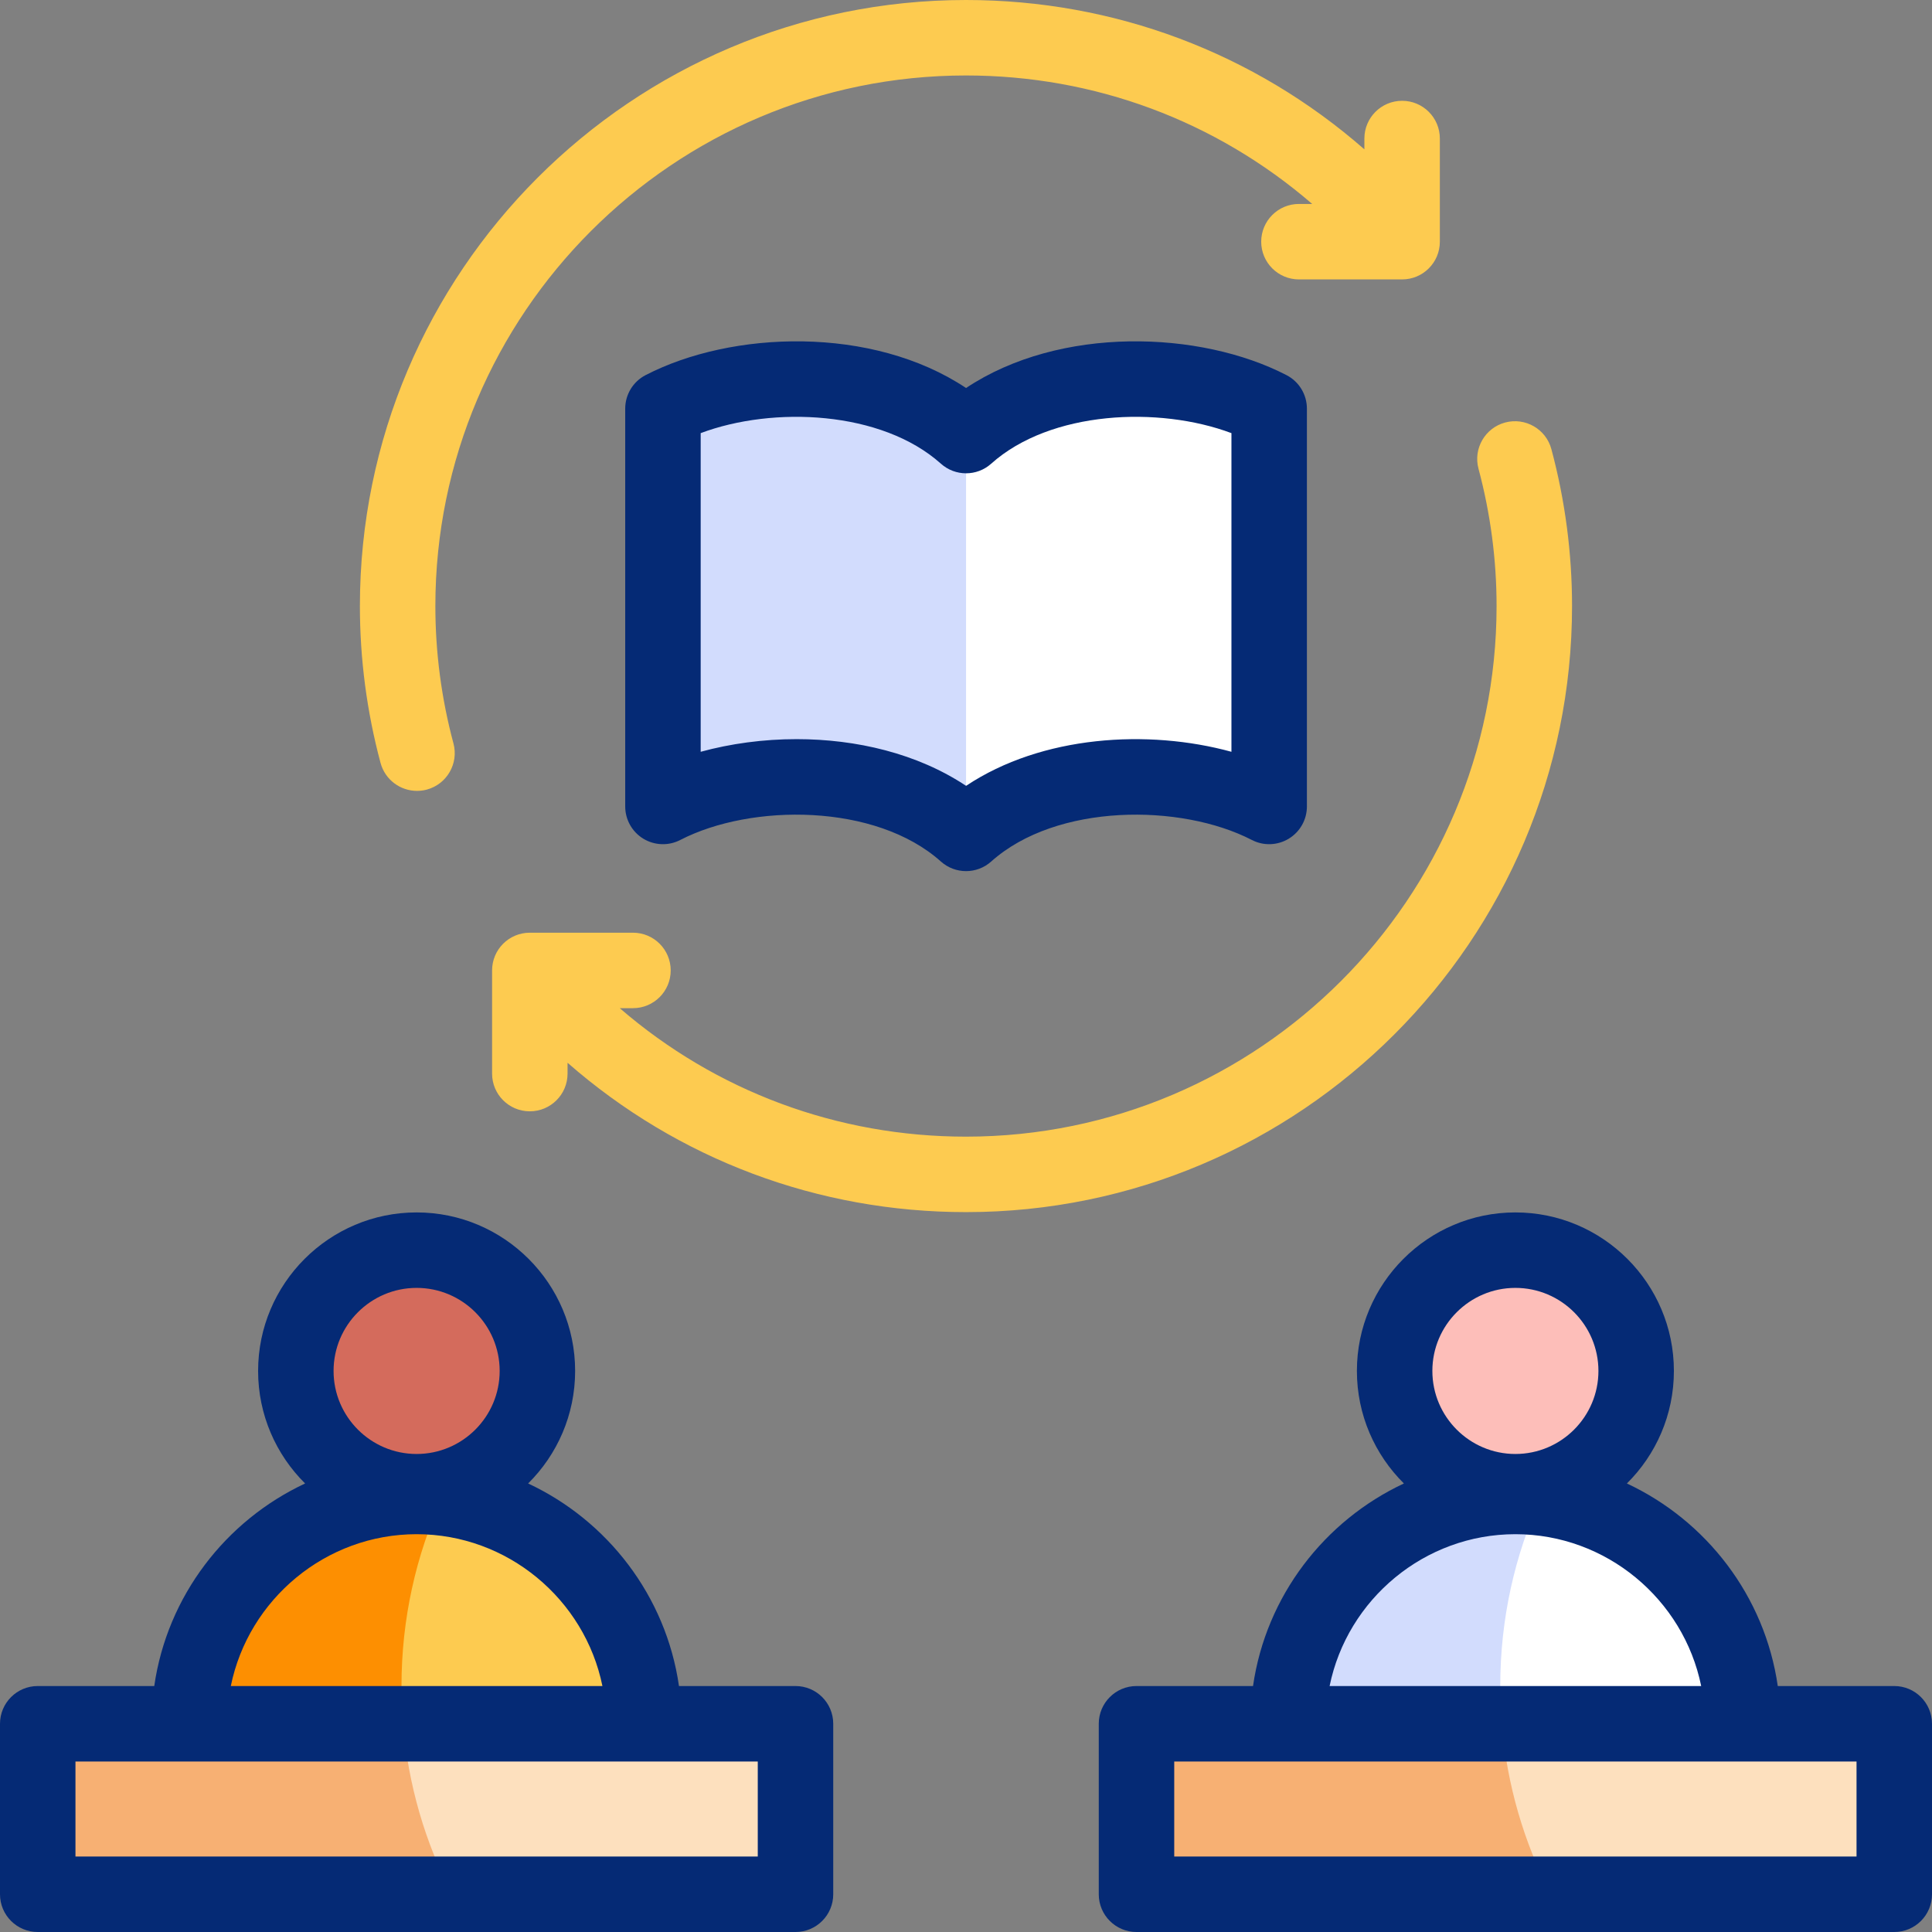 <svg width="64" height="64" viewBox="0 0 64 64" fill="none" xmlns="http://www.w3.org/2000/svg">
<rect x="0" y="0" width="64" height="64" fill="#808080" stroke="none"/>
<g clip-path="url(#clip0_3862_6007)">
<path fill-rule="evenodd" clip-rule="evenodd" d="M32.002 14.428C29.483 12.174 24.872 12.032 21.961 13.536V26.715C24.872 25.21 29.483 25.353 32.002 27.607C34.52 25.353 39.131 25.21 42.043 26.715V13.536C39.131 12.032 34.52 12.174 32.002 14.428Z" fill="white"/>
<path fill-rule="evenodd" clip-rule="evenodd" d="M9.801 45.414C9.801 47.623 11.592 49.415 13.801 49.415C16.011 49.415 17.802 47.623 17.802 45.414C17.802 43.205 16.011 41.413 13.801 41.413C11.592 41.413 9.801 43.205 9.801 45.414Z" fill="#D46B5C"/>
<path fill-rule="evenodd" clip-rule="evenodd" d="M13.8 49.572C9.641 49.572 6.27 52.943 6.27 57.102H21.331C21.331 52.943 17.959 49.572 13.8 49.572Z" fill="#FDCB50"/>
<path fill-rule="evenodd" clip-rule="evenodd" d="M1.25 57.102V62.75H26.352V57.102C17.985 57.102 9.617 57.102 1.25 57.102Z" fill="#FDE0BE"/>
<path fill-rule="evenodd" clip-rule="evenodd" d="M13.3 55.848C13.3 53.626 13.781 51.517 14.645 49.618C14.367 49.587 14.086 49.571 13.8 49.571C9.641 49.571 6.27 52.943 6.27 57.102H13.351C13.317 56.688 13.3 56.27 13.3 55.848Z" fill="#FD8F01"/>
<path fill-rule="evenodd" clip-rule="evenodd" d="M13.352 57.102C10.992 57.102 8.631 57.102 6.27 57.102C4.597 57.102 2.923 57.102 1.25 57.102V62.75H14.972C14.085 61.033 13.519 59.124 13.352 57.102Z" fill="#F7B073"/>
<path fill-rule="evenodd" clip-rule="evenodd" d="M46.199 45.414C46.199 47.623 47.99 49.415 50.2 49.415C52.409 49.415 54.2 47.623 54.2 45.414C54.2 43.205 52.409 41.413 50.2 41.413C47.99 41.413 46.199 43.205 46.199 45.414Z" fill="#FDBEB9"/>
<path fill-rule="evenodd" clip-rule="evenodd" d="M50.199 49.572C46.039 49.572 42.668 52.943 42.668 57.102H57.729C57.729 52.943 54.358 49.572 50.199 49.572Z" fill="white"/>
<path fill-rule="evenodd" clip-rule="evenodd" d="M37.648 57.102V62.75H62.75V57.102C54.383 57.102 46.016 57.102 37.648 57.102Z" fill="#FDE0BE"/>
<path fill-rule="evenodd" clip-rule="evenodd" d="M49.698 55.848C49.698 53.626 50.179 51.517 51.043 49.618C50.766 49.587 50.484 49.571 50.199 49.571C46.039 49.571 42.668 52.943 42.668 57.102H49.75C49.716 56.688 49.698 56.27 49.698 55.848Z" fill="#D2DCFD"/>
<path fill-rule="evenodd" clip-rule="evenodd" d="M49.751 57.102C47.39 57.102 45.029 57.102 42.669 57.102C40.995 57.102 39.322 57.102 37.648 57.102V62.75H51.37C50.484 61.033 49.917 59.124 49.751 57.102Z" fill="#F7B073"/>
<path fill-rule="evenodd" clip-rule="evenodd" d="M32.002 14.428C29.483 12.174 24.872 12.032 21.961 13.536V26.715C24.872 25.21 29.483 25.353 32.002 27.607V14.428Z" fill="#D2DCFD"/>
<path d="M26.352 55.852H22.492C22.062 52.863 20.121 50.37 17.495 49.142C18.456 48.19 19.052 46.87 19.052 45.414C19.052 42.519 16.696 40.163 13.801 40.163C10.906 40.163 8.55 42.519 8.55 45.414C8.55 46.87 9.146 48.19 10.107 49.142C7.481 50.37 5.54 52.863 5.11 55.852H1.25C0.56 55.852 0 56.412 0 57.102V62.75C0 63.441 0.56 64 1.25 64H26.352C27.043 64 27.602 63.441 27.602 62.75V57.102C27.602 56.412 27.043 55.852 26.352 55.852ZM13.801 42.663C15.318 42.663 16.552 43.897 16.552 45.414C16.552 46.931 15.318 48.165 13.801 48.165C12.284 48.165 11.05 46.931 11.05 45.414C11.05 43.897 12.284 42.663 13.801 42.663ZM13.801 50.822C16.808 50.822 19.37 52.974 19.956 55.852H7.646C8.232 52.974 10.794 50.822 13.801 50.822ZM25.102 61.5H2.5V58.352H25.102V61.5Z" fill="#052A75"/>
<path d="M62.75 55.852H58.891C58.461 52.863 56.519 50.37 53.893 49.142C54.854 48.19 55.45 46.87 55.45 45.414C55.45 42.519 53.095 40.163 50.199 40.163C47.304 40.163 44.949 42.519 44.949 45.414C44.949 46.87 45.545 48.19 46.506 49.142C43.88 50.37 41.939 52.863 41.508 55.852H37.648C36.958 55.852 36.398 56.412 36.398 57.102V62.75C36.398 63.441 36.958 64 37.648 64H62.75C63.441 64 64 63.441 64 62.75V57.102C64 56.412 63.441 55.852 62.75 55.852ZM50.199 42.663C51.716 42.663 52.95 43.897 52.95 45.414C52.95 46.931 51.716 48.165 50.199 48.165C48.683 48.165 47.449 46.931 47.449 45.414C47.449 43.897 48.683 42.663 50.199 42.663ZM50.199 50.822C53.207 50.822 55.768 52.974 56.354 55.852H44.045C44.631 52.974 47.192 50.822 50.199 50.822ZM61.5 61.5H38.898V58.352H61.5V61.5Z" fill="#052A75"/>
<path d="M41.469 27.825C41.856 28.026 42.32 28.009 42.693 27.782C43.065 27.556 43.293 27.151 43.293 26.715V13.536C43.293 13.069 43.032 12.64 42.616 12.426C39.759 10.949 35.114 10.781 32.002 12.853C28.89 10.781 24.244 10.949 21.387 12.426C20.972 12.64 20.711 13.069 20.711 13.536V26.715C20.711 27.151 20.938 27.556 21.311 27.783C21.683 28.009 22.147 28.026 22.535 27.825C24.885 26.611 29.008 26.605 31.168 28.539C31.405 28.751 31.704 28.857 32.002 28.857C32.3 28.857 32.598 28.751 32.835 28.539C34.995 26.605 39.119 26.611 41.469 27.825ZM32.002 26.032C30.388 24.958 28.364 24.485 26.389 24.485C25.287 24.485 24.201 24.633 23.211 24.904V14.348C25.612 13.447 29.203 13.601 31.168 15.36C31.643 15.785 32.361 15.785 32.835 15.36C34.801 13.601 38.391 13.447 40.793 14.348V24.904C38.029 24.146 34.515 24.358 32.002 26.032Z" fill="#052A75"/>
<path d="M14.422 20.076C14.422 10.385 22.307 2.5 31.998 2.5C36.254 2.5 40.279 4.002 43.468 6.756H43.029C42.339 6.756 41.779 7.316 41.779 8.006C41.779 8.697 42.339 9.256 43.029 9.256H46.447C47.137 9.256 47.697 8.697 47.697 8.006V4.589C47.697 3.898 47.137 3.339 46.447 3.339C45.757 3.339 45.197 3.898 45.197 4.589V4.947C41.54 1.747 36.903 0 31.998 0C20.928 0 11.922 9.006 11.922 20.076C11.922 21.831 12.152 23.579 12.606 25.273C12.756 25.831 13.261 26.199 13.813 26.199C13.92 26.199 14.029 26.186 14.137 26.157C14.804 25.978 15.2 25.292 15.021 24.625C14.623 23.143 14.422 21.612 14.422 20.076Z" fill="#FDCB50"/>
<path d="M51.392 14.88C51.213 14.213 50.528 13.818 49.861 13.996C49.194 14.175 48.798 14.861 48.977 15.527C49.374 17.01 49.576 18.541 49.576 20.076C49.576 29.768 41.691 37.653 31.999 37.653C27.744 37.653 23.718 36.151 20.53 33.397H20.968C21.659 33.397 22.218 32.837 22.218 32.147C22.218 31.456 21.659 30.897 20.968 30.897H17.551C16.86 30.897 16.301 31.456 16.301 32.147V35.564C16.301 36.255 16.86 36.814 17.551 36.814C18.241 36.814 18.801 36.255 18.801 35.564V35.206C22.458 38.406 27.095 40.153 32 40.153C43.07 40.153 52.076 31.147 52.076 20.076C52.076 18.322 51.846 16.574 51.392 14.88Z" fill="#FDCB50"/>
</g>
<defs>
<clipPath id="clip0_3862_6007">
<rect width="64" height="64" fill="white"/>
</clipPath>
</defs>
</svg>

